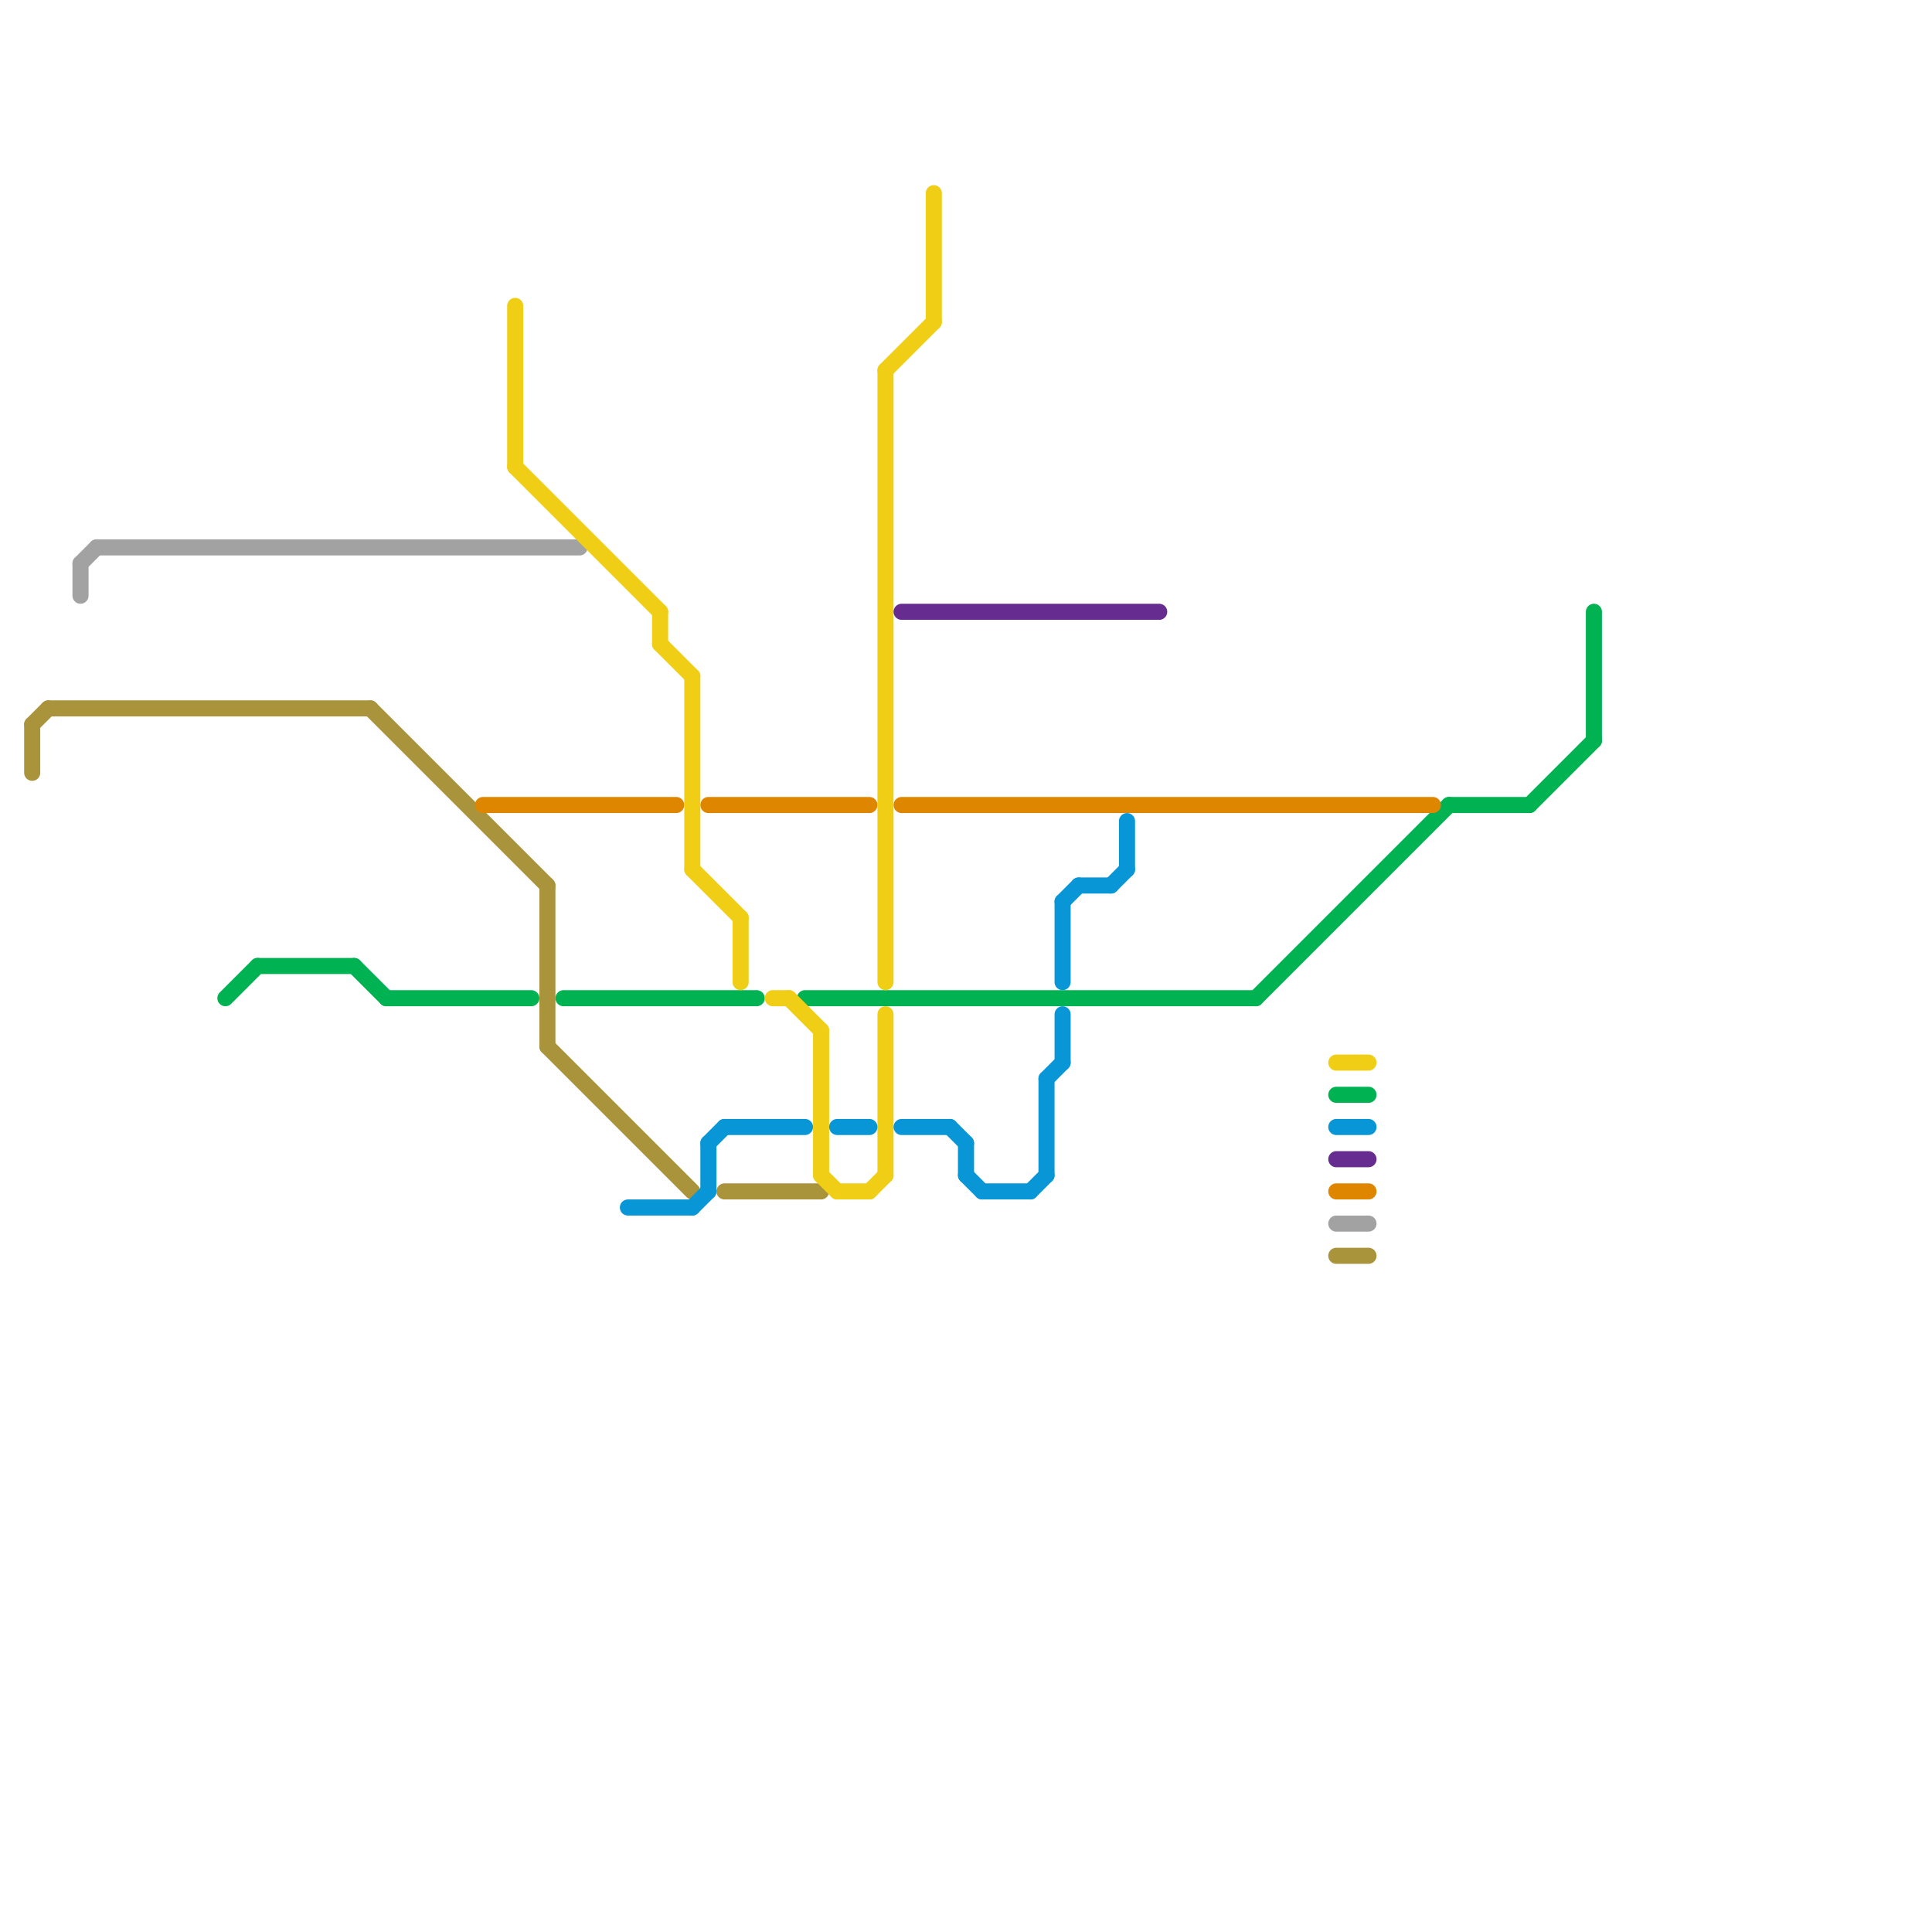 
<svg version="1.1" xmlns="http://www.w3.org/2000/svg" viewBox="0 0 120 120">
<style>text { font: 1px Helvetica; font-weight: 600; white-space: pre; dominant-baseline: central; } line { stroke-width: 1; fill: none; stroke-linecap: round; stroke-linejoin: round; } .c0 { stroke: #a2a2a2 } .c1 { stroke: #a9933b } .c2 { stroke: #00b251 } .c3 { stroke: #df8600 } .c4 { stroke: #f0ce15 } .c5 { stroke: #0896d7 } .c6 { stroke: #662c90 }</style><defs><g id="wm-xf"><circle r="1.2" fill="#000"/><circle r="0.9" fill="#fff"/><circle r="0.6" fill="#000"/><circle r="0.3" fill="#fff"/></g><g id="wm"><circle r="0.6" fill="#000"/><circle r="0.3" fill="#fff"/></g></defs><line class="c0" x1="5" y1="35" x2="6" y2="34"/><line class="c0" x1="6" y1="34" x2="36" y2="34"/><line class="c0" x1="83" y1="76" x2="85" y2="76"/><line class="c0" x1="5" y1="35" x2="5" y2="37"/><line class="c1" x1="45" y1="74" x2="51" y2="74"/><line class="c1" x1="2" y1="45" x2="3" y2="44"/><line class="c1" x1="23" y1="44" x2="34" y2="55"/><line class="c1" x1="83" y1="78" x2="85" y2="78"/><line class="c1" x1="2" y1="45" x2="2" y2="48"/><line class="c1" x1="34" y1="55" x2="34" y2="65"/><line class="c1" x1="34" y1="65" x2="43" y2="74"/><line class="c1" x1="3" y1="44" x2="23" y2="44"/><line class="c2" x1="35" y1="62" x2="47" y2="62"/><line class="c2" x1="50" y1="62" x2="78" y2="62"/><line class="c2" x1="83" y1="68" x2="85" y2="68"/><line class="c2" x1="99" y1="38" x2="99" y2="46"/><line class="c2" x1="78" y1="62" x2="90" y2="50"/><line class="c2" x1="16" y1="60" x2="22" y2="60"/><line class="c2" x1="14" y1="62" x2="16" y2="60"/><line class="c2" x1="22" y1="60" x2="24" y2="62"/><line class="c2" x1="24" y1="62" x2="33" y2="62"/><line class="c2" x1="90" y1="50" x2="95" y2="50"/><line class="c2" x1="95" y1="50" x2="99" y2="46"/><line class="c3" x1="44" y1="50" x2="54" y2="50"/><line class="c3" x1="56" y1="50" x2="89" y2="50"/><line class="c3" x1="30" y1="50" x2="42" y2="50"/><line class="c3" x1="83" y1="74" x2="85" y2="74"/><line class="c4" x1="32" y1="29" x2="41" y2="38"/><line class="c4" x1="58" y1="12" x2="58" y2="20"/><line class="c4" x1="46" y1="57" x2="46" y2="61"/><line class="c4" x1="43" y1="54" x2="46" y2="57"/><line class="c4" x1="48" y1="62" x2="49" y2="62"/><line class="c4" x1="51" y1="73" x2="52" y2="74"/><line class="c4" x1="52" y1="74" x2="54" y2="74"/><line class="c4" x1="41" y1="38" x2="41" y2="40"/><line class="c4" x1="55" y1="63" x2="55" y2="73"/><line class="c4" x1="51" y1="64" x2="51" y2="73"/><line class="c4" x1="49" y1="62" x2="51" y2="64"/><line class="c4" x1="41" y1="40" x2="43" y2="42"/><line class="c4" x1="83" y1="66" x2="85" y2="66"/><line class="c4" x1="54" y1="74" x2="55" y2="73"/><line class="c4" x1="55" y1="23" x2="58" y2="20"/><line class="c4" x1="55" y1="23" x2="55" y2="61"/><line class="c4" x1="32" y1="19" x2="32" y2="29"/><line class="c4" x1="43" y1="42" x2="43" y2="54"/><line class="c5" x1="60" y1="73" x2="61" y2="74"/><line class="c5" x1="45" y1="70" x2="50" y2="70"/><line class="c5" x1="66" y1="56" x2="67" y2="55"/><line class="c5" x1="60" y1="71" x2="60" y2="73"/><line class="c5" x1="67" y1="55" x2="69" y2="55"/><line class="c5" x1="56" y1="70" x2="59" y2="70"/><line class="c5" x1="83" y1="70" x2="85" y2="70"/><line class="c5" x1="39" y1="75" x2="43" y2="75"/><line class="c5" x1="70" y1="51" x2="70" y2="54"/><line class="c5" x1="64" y1="74" x2="65" y2="73"/><line class="c5" x1="61" y1="74" x2="64" y2="74"/><line class="c5" x1="66" y1="63" x2="66" y2="66"/><line class="c5" x1="44" y1="71" x2="45" y2="70"/><line class="c5" x1="65" y1="67" x2="66" y2="66"/><line class="c5" x1="66" y1="56" x2="66" y2="61"/><line class="c5" x1="59" y1="70" x2="60" y2="71"/><line class="c5" x1="52" y1="70" x2="54" y2="70"/><line class="c5" x1="44" y1="71" x2="44" y2="74"/><line class="c5" x1="65" y1="67" x2="65" y2="73"/><line class="c5" x1="43" y1="75" x2="44" y2="74"/><line class="c5" x1="69" y1="55" x2="70" y2="54"/><line class="c6" x1="83" y1="72" x2="85" y2="72"/><line class="c6" x1="56" y1="38" x2="72" y2="38"/>
</svg>
